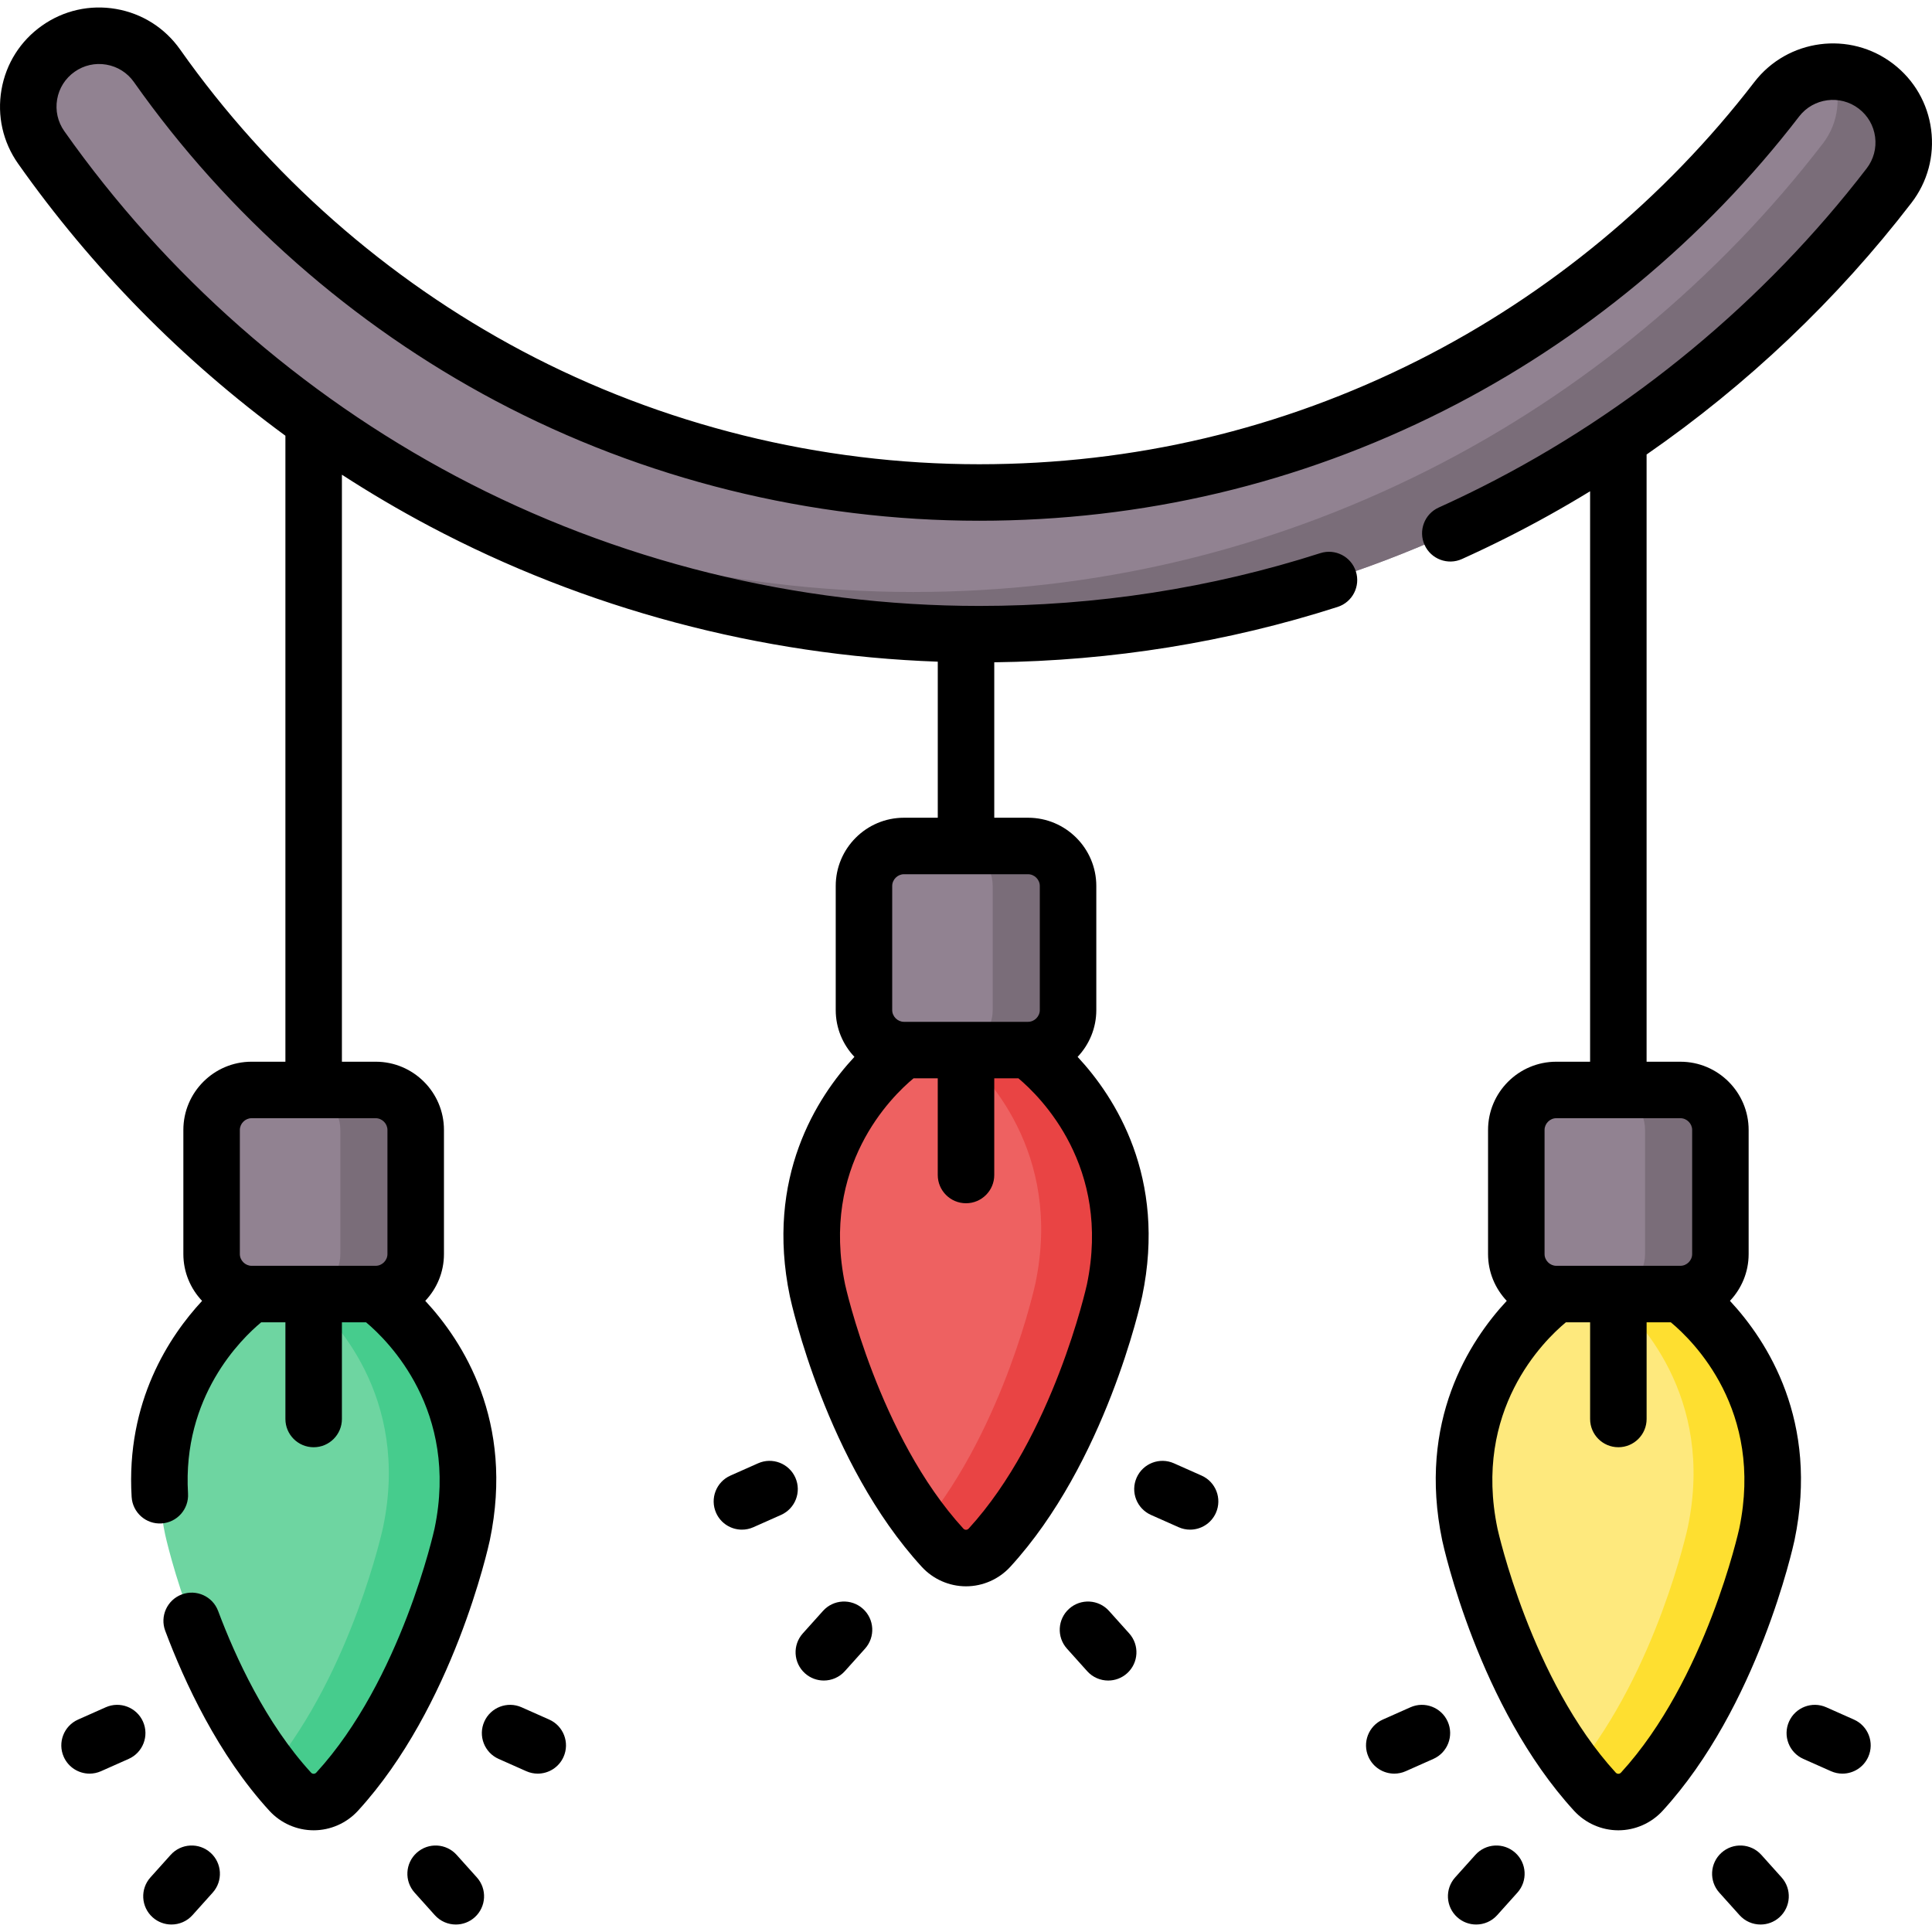 <svg id="Capa_1" enable-background="new 0 0 512 512" height="512" viewBox="0 0 512 512" width="512" xmlns="http://www.w3.org/2000/svg"><g><g><path d="m272.446 278.279h-16.446-16.446s-31.654 21.747-22.914 63.7c0 0 9.013 41.835 33.143 68.18 3.349 3.656 9.083 3.656 12.433 0 24.13-26.345 33.143-68.18 33.143-68.18 8.742-41.953-22.913-63.7-22.913-63.7z" fill="#ee6161"/></g><g><path d="m99.565 342.937h-16.445-16.446s-31.654 21.747-22.914 63.7c0 0 9.013 41.835 33.143 68.18 3.349 3.656 9.083 3.656 12.433 0 24.13-26.345 33.143-68.18 33.143-68.18 8.741-41.953-22.914-63.7-22.914-63.7z" fill="#6ed5a1"/></g><g><path d="m445.327 342.937h-16.446-16.446s-31.654 21.747-22.914 63.7c0 0 9.013 41.835 33.143 68.18 3.349 3.656 9.083 3.656 12.433 0 24.13-26.345 33.143-68.18 33.143-68.18 8.742-41.953-22.913-63.7-22.913-63.7z" fill="#fee97d"/></g><g><path d="m295.358 341.974s-9.013 41.843-33.139 68.185c-3.354 3.653-9.083 3.653-12.437 0-1.747-1.907-3.414-3.903-5.011-5.949 21.491-26.352 29.626-64.102 29.626-64.102 7.257-34.836-13.326-55.738-20.522-61.826h18.576c0-.001 31.651 21.739 22.907 63.692z" fill="#e94444"/></g><g><path d="m122.476 406.635s-9.013 41.833-33.139 68.185c-3.354 3.653-9.083 3.653-12.437 0-1.747-1.906-3.414-3.903-5.011-5.949 21.491-26.352 29.626-64.102 29.626-64.102 7.267-34.856-13.345-55.758-20.532-61.836h18.586c-.001-.001 31.651 21.749 22.907 63.702z" fill="#46cc8d"/></g><g><path d="m468.241 406.635s-9.013 41.833-33.139 68.185c-3.354 3.653-9.083 3.653-12.437 0-1.747-1.906-3.414-3.903-5.011-5.949 21.491-26.352 29.626-64.102 29.626-64.102 7.267-34.856-13.355-55.758-20.542-61.836h18.586c-.001-.001 31.661 21.749 22.917 63.702z" fill="#fedf30"/></g><g><path d="m272.446 278.279h-32.891c-5.829 0-10.597-4.769-10.597-10.597v-32.892c0-5.829 4.769-10.597 10.597-10.597h32.891c5.829 0 10.597 4.769 10.597 10.597v32.891c.001 5.829-4.768 10.598-10.597 10.598z" fill="#918291"/></g><g><path d="m99.565 342.937h-32.891c-5.829 0-10.597-4.769-10.597-10.597v-32.891c0-5.829 4.769-10.597 10.597-10.597h32.891c5.829 0 10.597 4.769 10.597 10.597v32.891c.001 5.828-4.768 10.597-10.597 10.597z" fill="#918291"/></g><g><path d="m445.327 342.937h-32.891c-5.829 0-10.597-4.769-10.597-10.597v-32.891c0-5.829 4.769-10.597 10.597-10.597h32.891c5.829 0 10.597 4.769 10.597 10.597v32.891c.001 5.828-4.768 10.597-10.597 10.597z" fill="#918291"/></g><g><path d="m283.041 234.791v32.89c0 5.829-4.761 10.6-10.591 10.6h-19.963c5.829 0 10.591-4.771 10.591-10.6v-32.89c0-5.829-4.761-10.601-10.591-10.601h19.963c5.83 0 10.591 4.772 10.591 10.601z" fill="#7a6d79"/></g><g><path d="m110.159 299.452v32.89c0 5.829-4.761 10.591-10.591 10.591h-19.963c5.829 0 10.591-4.761 10.591-10.591v-32.89c0-5.829-4.761-10.6-10.591-10.6h19.963c5.83 0 10.591 4.771 10.591 10.6z" fill="#7a6d79"/></g><g><path d="m455.923 299.452v32.89c0 5.829-4.771 10.591-10.601 10.591h-19.963c5.829 0 10.601-4.761 10.601-10.591v-32.89c0-5.829-4.771-10.6-10.601-10.6h19.963c5.83 0 10.601 4.771 10.601 10.6z" fill="#7a6d79"/></g><g><g><path d="m259.5 168.066c-49.537 0-98.709-12.19-142.201-35.251-42.088-22.317-78.872-54.733-106.375-93.743-5.975-8.475-3.949-20.19 4.526-26.164 8.474-5.978 20.189-3.95 26.164 4.526 24.121 34.212 56.375 62.638 93.277 82.205 38.093 20.2 81.182 30.876 124.609 30.876 42.101 0 82.366-9.53 119.678-28.326 35.601-17.934 67.299-44.171 91.669-75.874 6.32-8.221 18.108-9.764 26.329-3.443 8.222 6.319 9.763 18.108 3.444 26.329-27.787 36.149-63.939 66.069-104.547 86.526-42.601 21.458-88.551 32.339-136.573 32.339z" fill="#918291"/></g></g><g><g><path d="m500.621 49.202c-27.789 36.144-63.943 66.069-104.548 86.521-42.602 21.461-88.547 32.341-136.569 32.341-49.539 0-98.719-12.188-142.209-35.245-10.181-5.4-20.063-11.399-29.566-17.937 3.963 2.346 7.985 4.592 12.048 6.748 43.49 23.068 92.66 35.255 142.199 35.255 48.022 0 93.967-10.88 136.569-32.341 40.605-20.462 76.759-50.377 104.548-86.531 4.332-5.63 4.971-12.946 2.286-19.025 4.112-.08 8.285 1.178 11.798 3.883 8.225 6.318 9.763 18.106 3.444 26.331z" fill="#7a6d79"/></g></g><g><path d="m210.779 391.591c-1.68-3.779-6.106-5.484-9.881-3.801l-7.323 3.255c-3.778 1.678-5.48 6.103-3.801 9.881 1.24 2.791 3.977 4.448 6.845 4.448 1.016 0 2.048-.208 3.036-.647l7.323-3.255c3.778-1.68 5.48-6.103 3.801-9.881z"/><path d="m228.676 426.337c-3.076-2.762-7.81-2.507-10.572.57l-5.353 5.964c-2.762 3.076-2.507 7.81.57 10.571 1.43 1.284 3.217 1.916 4.999 1.916 2.051 0 4.095-.838 5.573-2.486l5.353-5.964c2.761-3.076 2.506-7.809-.57-10.571z"/><path d="m318.427 391.045-7.323-3.255c-3.778-1.681-8.202.022-9.881 3.801-1.68 3.778.022 8.202 3.801 9.881l7.323 3.255c.988.44 2.021.647 3.036.647 2.868 0 5.605-1.658 6.845-4.448 1.679-3.778-.023-8.203-3.801-9.881z"/><path d="m293.898 426.908c-2.762-3.077-7.496-3.333-10.571-.57-3.077 2.761-3.332 7.495-.57 10.572l5.353 5.964c1.479 1.647 3.522 2.486 5.574 2.486 1.781 0 3.569-.632 4.998-1.916 3.077-2.761 3.332-7.495.57-10.571z"/><path d="m37.898 456.248c-1.679-3.779-6.104-5.483-9.881-3.801l-7.323 3.255c-3.778 1.68-5.48 6.103-3.801 9.881 1.24 2.791 3.977 4.448 6.845 4.448 1.016 0 2.048-.208 3.036-.647l7.323-3.255c3.778-1.678 5.48-6.103 3.801-9.881z"/><path d="m55.794 490.994c-3.078-2.761-7.811-2.506-10.572.571l-5.353 5.965c-2.762 3.077-2.506 7.81.571 10.573 1.43 1.283 3.217 1.914 4.998 1.914 2.052 0 4.096-.838 5.574-2.486l5.353-5.965c2.761-3.077 2.506-7.81-.571-10.572z"/><path d="m145.547 455.702-7.324-3.255c-3.777-1.681-8.202.022-9.881 3.801-1.679 3.778.022 8.203 3.801 9.881l7.324 3.255c.988.44 2.02.647 3.036.647 2.868 0 5.605-1.658 6.845-4.448 1.678-3.778-.023-8.202-3.801-9.881z"/><path d="m121.017 491.565c-2.762-3.076-7.495-3.333-10.572-.57-3.077 2.762-3.332 7.495-.571 10.572l5.354 5.965c1.479 1.647 3.522 2.486 5.574 2.486 1.781 0 3.569-.632 4.998-1.915 3.077-2.762 3.332-7.495.571-10.572z"/><path d="m511.774 34.351c-.909-6.956-4.474-13.142-10.035-17.416-11.48-8.826-28-6.665-36.828 4.817-23.688 30.815-54.499 56.318-89.101 73.75-36.257 18.264-75.389 27.526-116.31 27.526-42.21 0-84.087-10.375-121.103-30.003-35.865-19.018-67.217-46.648-90.664-79.906-4.043-5.733-10.076-9.55-16.988-10.746-6.912-1.193-13.878.374-19.608 4.416-5.734 4.042-9.55 10.074-10.745 16.986-1.196 6.913.372 13.877 4.414 19.609 19.504 27.664 43.565 52.087 70.829 72.087v165.893h-8.96c-9.971 0-18.083 8.112-18.083 18.084v32.891c0 4.805 1.896 9.167 4.964 12.409-8.629 9.298-20.197 26.661-18.672 51.953.249 4.127 3.788 7.285 7.923 7.022 4.127-.249 7.271-3.796 7.022-7.923-1.551-25.722 14.09-40.976 19.393-45.377h6.414v25.623c0 4.135 3.352 7.486 7.486 7.486 4.135 0 7.486-3.351 7.486-7.486v-25.623h6.399c5.855 4.901 24.658 23.429 18.157 54.637-.086.398-8.846 40.136-31.346 64.701-.381.413-1.013.412-1.391 0-11.969-13.069-19.996-30.508-24.622-42.837-1.452-3.872-5.769-5.833-9.639-4.379-3.871 1.452-5.832 5.768-4.379 9.638 5.091 13.568 14.011 32.855 27.6 47.691 3.011 3.287 7.289 5.171 11.737 5.171s8.726-1.885 11.736-5.172c25.211-27.524 34.556-69.871 34.952-71.71 6.572-31.543-7.203-52.777-17.113-63.427 3.062-3.241 4.954-7.598 4.954-12.397v-32.891c0-9.972-8.112-18.084-18.084-18.084h-8.959v-155.563c7.529 4.876 15.265 9.428 23.186 13.629 41.35 21.926 87.708 34.253 134.723 35.92v41.357h-8.96c-9.971 0-18.083 8.112-18.083 18.084v32.891c0 4.8 1.892 9.157 4.954 12.398-9.909 10.653-23.682 31.898-17.103 63.477.385 1.789 9.73 44.135 34.941 71.66 3.011 3.286 7.288 5.171 11.736 5.171s8.726-1.885 11.737-5.172c25.211-27.525 34.556-69.871 34.952-71.71 6.572-31.543-7.203-52.777-17.113-63.427 3.062-3.241 4.954-7.598 4.954-12.397v-32.892c0-9.972-8.112-18.084-18.084-18.084h-8.959v-41.192c31.218-.387 61.809-5.308 90.989-14.67 3.937-1.263 6.105-5.478 4.842-9.415s-5.477-6.104-9.415-4.842c-28.941 9.285-59.357 13.992-90.402 13.992-48.319 0-96.279-11.888-138.694-34.378-41.058-21.768-76.939-53.389-103.769-91.444-1.737-2.464-2.411-5.458-1.897-8.429s2.155-5.565 4.621-7.304c2.464-1.736 5.457-2.414 8.427-1.897 2.971.514 5.565 2.154 7.303 4.62 24.797 35.171 57.954 64.391 95.888 84.505 39.167 20.769 83.469 31.748 128.116 31.748 43.282 0 84.68-9.799 123.045-29.126 36.6-18.438 69.185-45.409 94.236-77.997 3.793-4.935 10.894-5.867 15.832-2.072 2.391 1.838 3.923 4.497 4.314 7.487s-.406 5.953-2.244 8.344c-27.104 35.261-62.369 64.447-101.979 84.403-3.771 1.9-7.619 3.738-11.435 5.464-3.767 1.703-5.441 6.138-3.738 9.906 1.703 3.766 6.14 5.44 9.905 3.737 4.007-1.811 8.047-3.74 12.004-5.735 7.474-3.766 14.798-7.849 21.955-12.221v151.174h-8.959c-9.972 0-18.084 8.112-18.084 18.084v32.891c0 4.8 1.892 9.158 4.954 12.399-9.909 10.653-23.682 31.898-17.103 63.476.386 1.79 9.73 44.136 34.942 71.661 3.011 3.286 7.288 5.171 11.737 5.171 4.448 0 8.726-1.885 11.737-5.172 25.209-27.524 34.555-69.871 34.951-71.71 6.571-31.543-7.204-52.777-17.113-63.427 3.061-3.241 4.953-7.598 4.953-12.397v-32.891c0-9.972-8.112-18.084-18.083-18.084h-8.96v-160.919c26.622-18.432 50.464-41.025 70.187-66.684 4.276-5.562 6.129-12.455 5.22-19.411zm-223.731 306.047c-.087.399-8.917 40.218-31.346 64.704-.38.415-1.011.415-1.392.001-22.428-24.487-31.26-64.307-31.335-64.651-6.541-31.396 12.206-49.776 18.13-54.688h6.415v25.623c0 4.135 3.352 7.486 7.486 7.486 4.135 0 7.486-3.351 7.486-7.486v-25.623h6.398c5.856 4.902 24.659 23.429 18.158 54.634zm-32.042-108.719h.001 16.444c1.686 0 3.112 1.425 3.112 3.112v32.891c0 1.686-1.425 3.111-3.112 3.111h-32.891c-1.686 0-3.111-1.425-3.111-3.111v-32.892c0-1.687 1.425-3.112 3.111-3.112h16.445c0 .001 0 .001.001.001zm-156.436 64.658c1.686 0 3.111 1.425 3.111 3.111v32.891c0 1.686-1.425 3.112-3.111 3.112h-32.891c-1.686 0-3.111-1.425-3.111-3.112v-32.891c0-1.686 1.425-3.111 3.111-3.111zm361.358 108.723c-.086.398-8.846 40.136-31.345 64.7-.38.417-1.013.414-1.393.001-22.428-24.487-31.259-64.307-31.334-64.651-6.542-31.398 12.206-49.778 18.129-54.688h6.415v25.623c0 4.135 3.351 7.486 7.486 7.486s7.486-3.351 7.486-7.486v-25.623h6.413c5.957 4.941 24.67 23.31 18.143 54.638zm-15.595-108.723c1.686 0 3.111 1.425 3.111 3.111v32.891c0 1.686-1.424 3.112-3.111 3.112h-32.892c-1.686 0-3.112-1.425-3.112-3.112v-32.891c0-1.686 1.425-3.111 3.112-3.111z"/><path d="m383.66 456.248c-1.679-3.778-6.104-5.481-9.881-3.801l-7.323 3.255c-3.778 1.68-5.48 6.103-3.801 9.881 1.24 2.791 3.976 4.448 6.845 4.448 1.016 0 2.049-.208 3.036-.647l7.323-3.255c3.778-1.678 5.48-6.103 3.801-9.881z"/><path d="m401.557 490.995c-3.076-2.763-7.81-2.507-10.572.57l-5.354 5.965c-2.762 3.076-2.507 7.81.57 10.572 1.429 1.284 3.217 1.915 4.998 1.915 2.052 0 4.095-.838 5.574-2.486l5.354-5.965c2.761-3.076 2.507-7.81-.57-10.571z"/><path d="m491.309 455.702-7.323-3.255c-3.78-1.681-8.203.022-9.881 3.801-1.68 3.778.022 8.203 3.801 9.881l7.323 3.255c.988.44 2.021.647 3.036.647 2.868 0 5.605-1.658 6.845-4.448 1.679-3.778-.023-8.201-3.801-9.881z"/><path d="m466.779 491.565c-2.763-3.076-7.496-3.333-10.572-.57-3.077 2.762-3.332 7.495-.57 10.572l5.354 5.965c1.479 1.647 3.522 2.486 5.574 2.486 1.781 0 3.569-.632 4.998-1.915 3.077-2.762 3.332-7.495.57-10.572z"/></g></g></svg>